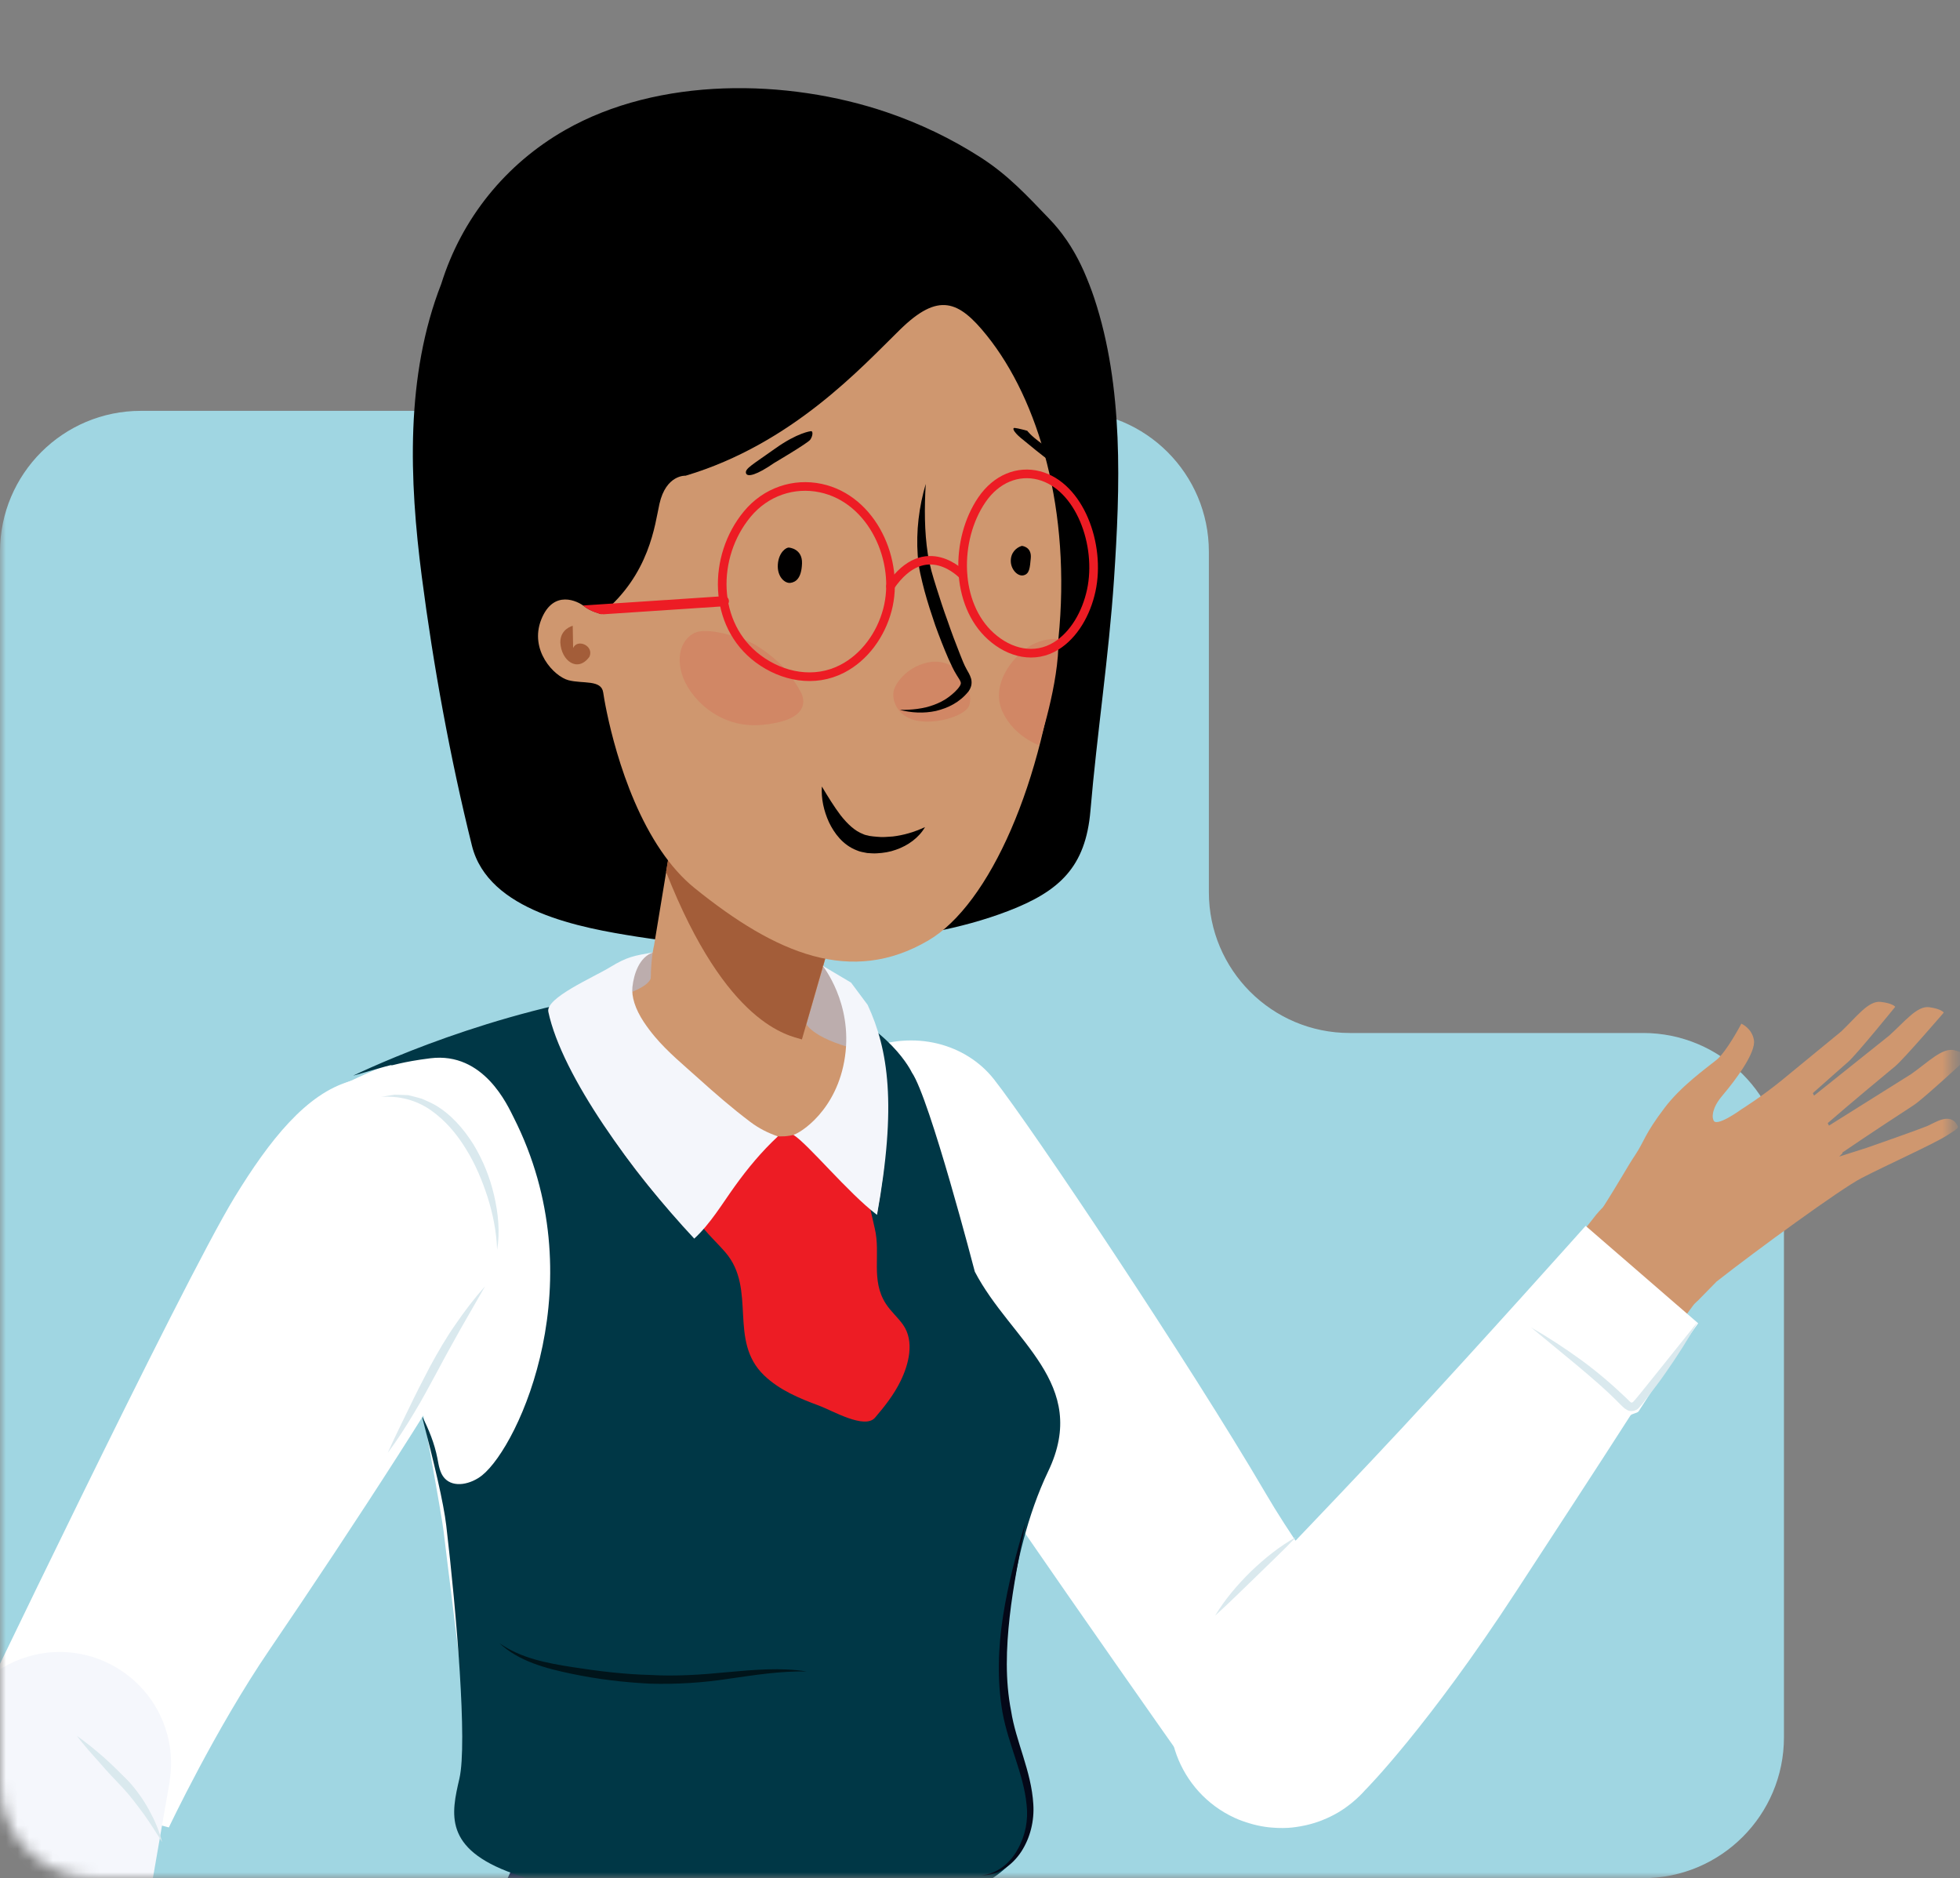 <svg width="167" height="160" viewBox="0 0 167 160" fill="none" xmlns="http://www.w3.org/2000/svg">
<rect x="0" y="0" width="167" height="160" fill="#808080" stroke="none"/>
<mask id="mask0_988_144358" style="mask-type:alpha" maskUnits="userSpaceOnUse" x="0" y="0" width="167" height="160">
<path d="M0 8C0 3.582 3.582 0 8 0H166.428V160H8C3.582 160 0 156.418 0 152V8Z" fill="#056DAE"/>
</mask>
<g mask="url(#mask0_988_144358)">
<path fill-rule="evenodd" clip-rule="evenodd" d="M103 47C103 40.373 97.627 35 91 35H12C5.373 35 0 40.373 0 47V83.5C0 85.985 -2.015 88 -4.5 88C-6.985 88 -9 90.015 -9 92.5V151C-9 155.971 -4.971 160 0 160H103H140C146.627 160 152 154.627 152 148V100C152 93.373 146.627 88 140 88H115C108.373 88 103 82.627 103 76V47Z" fill="#A0D6E2"/>
<path fill-rule="evenodd" clip-rule="evenodd" d="M113.994 276.385L114.02 276.378C105.217 232.779 97.353 208.136 75.131 157.865C75.126 157.852 75.109 157.842 75.102 157.829C74.883 157.274 74.64 156.722 74.344 156.185C70.699 149.556 62.55 147.036 56.145 150.555C52.044 152.809 49.662 156.991 49.428 161.449C49.427 161.461 49.416 161.473 49.416 161.485C49.321 165.954 49.151 180.345 48.996 187.975C48.77 199.167 47.867 208.105 53.398 217.822C58.93 227.539 86.159 277.226 88.383 283.475L88.386 283.474C89.136 285.594 90.424 287.556 92.254 289.126C97.838 293.92 106.255 293.282 111.052 287.701C113.836 284.462 114.776 280.27 113.994 276.385Z" fill="#CF976F"/>
<path fill-rule="evenodd" clip-rule="evenodd" d="M120.075 272.764L120.079 272.763C120.061 272.707 120.039 272.637 120.016 272.565C120.012 272.554 120.009 272.542 120.005 272.532C118.116 266.615 99.754 210.353 95.732 200.089C91.651 189.674 79.861 157.63 79.181 156.008C79.178 156.001 79.172 155.996 79.169 155.989C78.871 155.198 78.518 154.419 78.1 153.656C73.286 144.876 62.262 141.658 53.476 146.468C47.61 149.681 44.23 155.661 44.062 161.894C44.061 161.906 44.056 161.916 44.056 161.927C43.908 169.483 43.626 182.902 43.459 190.641C43.218 201.833 42.302 210.77 47.821 220.493C51.534 227.037 65.913 254.793 74.87 272.801C79.226 281.556 81.343 286.652 81.343 286.652L81.349 286.65C85.565 296.936 97.236 302.053 107.699 298.09C117.931 294.213 123.271 283.07 120.075 272.764Z" fill="#111B34"/>
<path fill-rule="evenodd" clip-rule="evenodd" d="M75.961 164.73C76.332 161.902 75.843 158.91 74.344 156.185C70.698 149.556 62.55 147.036 56.145 150.555C52.954 152.308 50.799 155.23 49.889 158.539C47.342 163.991 42.578 174.293 39.813 180.154C35.036 190.279 30.562 198.07 31.644 209.198C32.726 220.325 37.293 276.792 36.772 283.404L36.776 283.405C36.708 284.26 36.718 285.135 36.822 286.021C37.676 293.328 44.296 298.561 51.608 297.706C57.389 297.032 61.857 292.751 63.059 287.38L63.073 287.383C72.758 244.361 75.675 218.721 75.961 164.73Z" fill="#CF976F"/>
<path fill-rule="evenodd" clip-rule="evenodd" d="M53.479 146.468C50.017 148.363 47.425 151.224 45.842 154.53C45.835 154.543 45.823 154.554 45.816 154.568C42.596 161.405 36.859 173.54 33.546 180.538C28.755 190.657 24.27 198.442 25.337 209.57C26.404 220.699 31.204 270.476 31.204 270.476C31.204 270.476 31.194 272.203 30.023 273.014C28.851 273.825 28.263 273.807 28.386 274.514C28.508 275.22 29.394 276.514 29.394 276.514C29.394 276.514 28.109 277.53 27.892 278.068C27.675 278.606 28.074 278.704 28.074 278.704C28.074 278.704 26.672 279.078 26.848 279.649C27.024 280.22 28.742 281.318 28.742 281.318L28.926 285.83L28.976 285.831C29.728 295.966 37.885 304.227 48.313 304.834C59.237 305.47 68.662 297.473 69.953 286.762C69.964 286.704 69.973 286.631 69.981 286.556C69.982 286.544 69.984 286.532 69.985 286.52C70.677 280.343 76.889 221.493 77.409 210.484C77.936 199.312 80.258 165.249 80.3 163.491C80.3 163.482 80.297 163.472 80.297 163.463C80.501 160.164 79.809 156.77 78.102 153.655C73.288 144.875 62.264 141.657 53.479 146.468Z" fill="#1A2E52"/>
<path fill-rule="evenodd" clip-rule="evenodd" d="M92.378 23.176C92.365 23.147 92.353 23.118 92.341 23.091C92.258 22.909 92.177 22.728 92.09 22.551C91.94 22.241 91.785 21.945 91.624 21.657C91.59 21.596 91.554 21.536 91.52 21.474C91.332 21.148 91.136 20.834 90.934 20.535C90.924 20.519 90.915 20.502 90.904 20.487C90.892 20.468 90.875 20.45 90.863 20.432C90.408 19.773 89.925 19.181 89.409 18.647C87.509 16.673 85.924 14.931 83.54 13.401C81.046 11.801 78.355 10.514 75.551 9.561C67.057 6.678 56.12 6.528 48.148 11.081C43.085 13.972 39.337 18.604 37.6 24.176C34.526 32.03 34.874 40.903 35.938 49.12C36.923 56.723 38.364 64.614 40.21 72.04C41.603 77.643 49.495 79.043 54.325 79.803C60.468 80.768 66.789 80.853 72.974 80.284C77.337 79.884 81.798 79.186 85.906 77.606C90.251 75.934 92.501 73.879 92.909 69.074C93.468 62.489 94.475 55.951 94.918 49.346C95.444 41.481 95.751 32.98 93.234 25.395C92.983 24.641 92.694 23.904 92.378 23.176Z" fill="black"/>
<path fill-rule="evenodd" clip-rule="evenodd" d="M115.24 141.891L115.243 141.888L85.264 93.645C85.256 93.629 85.246 93.616 85.237 93.6L84.84 92.961L84.823 92.973C84.312 92.266 83.687 91.623 82.949 91.078C79.098 88.23 73.666 89.042 70.817 92.891C68.587 95.905 68.61 99.88 70.569 102.833L70.561 102.839L102.039 150.248L102.042 150.246C102.881 151.524 104.101 152.571 105.625 153.191C109.623 154.817 114.183 152.896 115.81 148.899C116.781 146.515 116.484 143.932 115.24 141.891Z" fill="#CF976F"/>
<path fill-rule="evenodd" clip-rule="evenodd" d="M116.907 139.771C116.907 139.771 111.94 134.216 107.816 127.176C101.356 116.147 87.922 96.045 84.689 91.944C82.322 88.938 77.91 87.66 73.604 89.464C71.117 90.506 69.447 93.199 68.952 95.192C68.006 99.005 69.967 103.716 72.761 108.682C76.562 115.437 96.525 143.843 100.748 149.835C101.666 151.512 103.091 152.931 104.946 153.825C109.675 156.103 115.357 154.119 117.636 149.392C119.183 146.187 118.762 142.546 116.858 139.821C116.875 139.804 116.889 139.789 116.907 139.771Z" fill="white"/>
<path fill-rule="evenodd" clip-rule="evenodd" d="M164.195 95.934C163.523 96.209 159.653 97.581 159.027 97.789C158.603 97.93 157.246 98.356 156.706 98.529L156.999 98.23L156.976 98.184C159.083 96.742 162.469 94.527 163.075 94.136C163.837 93.647 167.709 90.067 167.709 90.067C167.709 90.067 167.565 89.742 166.542 89.473C165.521 89.206 164.333 90.445 162.85 91.493L155.837 95.891L155.73 95.677C157.644 94.014 160.906 91.3 161.479 90.833C162.179 90.259 165.619 86.261 165.619 86.261C165.619 86.261 165.437 85.954 164.392 85.805C163.346 85.655 162.307 87.021 160.955 88.231L154.566 93.335L154.46 93.123C155.843 91.889 157.137 90.751 157.474 90.458C158.158 89.866 161.481 85.771 161.481 85.771C161.481 85.771 161.292 85.471 160.242 85.35C159.192 85.23 158.193 86.626 156.875 87.873L156.806 87.93L156.836 87.894C156.817 87.914 156.799 87.932 156.78 87.951L151.794 92.044C150.066 93.45 148.366 94.509 148.366 94.509C148.366 94.509 146.156 96.125 145.988 95.404C145.988 95.404 145.953 95.336 145.935 95.209C145.934 95.2 145.933 95.189 145.932 95.178C145.928 95.131 145.928 95.071 145.931 95.009C145.934 94.962 145.943 94.91 145.951 94.86C145.961 94.793 145.971 94.727 145.995 94.651C146.09 94.303 146.301 93.869 146.75 93.339C148.039 91.818 149.598 89.641 149.443 88.619C149.287 87.596 148.371 87.206 148.371 87.206C148.371 87.206 147.127 89.585 146.244 90.3C145.361 91.013 143.238 92.517 141.841 94.361C140.082 96.681 140.11 97.218 139.334 98.38C138.557 99.542 138.214 100.302 136.195 103.46L136.2 103.465C135.553 104.325 135.146 105.379 135.085 106.534C134.921 109.631 137.3 112.275 140.399 112.439C142.037 112.525 143.545 111.896 144.63 110.83L144.634 110.834L146.267 109.169C149.655 106.511 156.807 101.291 158.603 100.363C160.774 99.241 164.704 97.475 165.852 96.752C167 96.031 166.886 96.067 166.741 95.814C166.118 94.725 164.802 95.686 164.195 95.934Z" fill="#CF976F"/>
<path fill-rule="evenodd" clip-rule="evenodd" d="M146.038 106.645C145.877 103.548 143.235 101.167 140.136 101.328C138.471 101.414 137.018 102.222 136.05 103.426L136.045 103.422C136.045 103.422 126.707 115.343 121.599 121.279C116.491 127.216 103.171 140.813 103.171 140.813L103.174 140.815C102.454 141.568 101.872 142.476 101.49 143.516C100.004 147.566 102.084 152.054 106.136 153.539C109.25 154.68 112.616 153.712 114.686 151.368L114.692 151.373C114.692 151.373 118.806 146.812 125.344 137.403C130.604 129.834 144.965 110.249 144.965 110.249L144.962 110.248C145.698 109.242 146.107 107.987 146.038 106.645Z" fill="#CF976F"/>
<path fill-rule="evenodd" clip-rule="evenodd" d="M135.103 104.431C135.103 104.431 126.068 114.55 119.433 121.683C112.946 128.657 102.28 139.687 102.28 139.687L102.287 139.693C101.953 140.045 101.644 140.426 101.363 140.833C101.331 140.878 101.301 140.927 101.27 140.974C101.001 141.379 100.751 141.802 100.541 142.257C98.345 147.022 100.429 152.666 105.196 154.861C105.637 155.064 106.087 155.217 106.537 155.349C106.625 155.374 106.711 155.4 106.798 155.423C107.238 155.537 107.679 155.621 108.122 155.669C108.198 155.678 108.275 155.682 108.352 155.688C108.794 155.727 109.235 155.74 109.674 155.716C109.694 155.715 109.716 155.717 109.737 155.715C110.194 155.687 110.647 155.619 111.093 155.526C111.164 155.512 111.234 155.498 111.305 155.482C111.748 155.379 112.183 155.249 112.608 155.084C112.641 155.072 112.673 155.057 112.706 155.042C113.139 154.87 113.56 154.667 113.963 154.432L113.996 154.414C114.405 154.175 114.79 153.901 115.16 153.601C115.198 153.569 115.238 153.539 115.275 153.505C115.644 153.198 115.993 152.864 116.315 152.499C116.32 152.501 121.634 147.161 129.239 135.485C132.168 130.986 136.022 125.109 138.915 120.593C139.027 120.418 139.513 120.397 139.622 120.226C142.616 115.543 144.691 112.732 144.691 112.732L135.103 104.431Z" fill="white"/>
<path fill-rule="evenodd" clip-rule="evenodd" d="M130.466 113.091C131.929 113.932 133.341 114.855 134.708 115.85C136.075 116.842 137.363 117.951 138.591 119.123C138.745 119.278 138.884 119.428 138.97 119.471C139.047 119.498 139.023 119.512 139.149 119.425C139.366 119.21 139.669 118.81 139.922 118.508L141.497 116.55L144.649 112.613C143.835 114.093 142.919 115.509 141.955 116.893C141.484 117.594 140.962 118.256 140.453 118.927C140.17 119.275 139.989 119.566 139.622 119.955C139.452 120.164 138.947 120.312 138.645 120.121C138.353 119.966 138.218 119.782 138.068 119.652C136.907 118.458 135.636 117.377 134.355 116.3L130.466 113.091Z" fill="#DAE9EE"/>
<path fill-rule="evenodd" clip-rule="evenodd" d="M103.537 137.633C104.371 136.241 105.433 135.006 106.582 133.873C107.748 132.756 109.012 131.733 110.431 130.942C109.311 132.116 108.15 133.199 107.013 134.318C105.86 135.42 104.744 136.549 103.537 137.633Z" fill="#DAE9EE"/>
<path fill-rule="evenodd" clip-rule="evenodd" d="M77.463 91.819C77.463 91.819 75.617 87.83 69.522 85.661L68.784 88.238C68.784 88.238 62.294 101.166 58.511 93.481C56.785 89.978 56.157 86.902 55.979 84.584C43.693 85.881 32.955 90.621 29.902 92.068C29.479 92.229 29.174 92.373 29.029 92.494C28.914 92.589 28.858 92.838 28.853 93.212C31.191 92.05 37.565 128.478 37.792 130.41C38.666 137.835 40.332 149.273 39.64 152.26C38.947 155.249 37.504 156.558 43.497 158.686C49.49 160.813 53.727 163.087 67.391 162.732C78.578 162.442 82.237 160.242 82.237 160.242C82.237 160.242 87.955 159.563 87.413 155.116C86.871 150.67 85.43 148.306 85.339 143.099C85.339 143.099 85.489 133.297 89.081 125.794C92.672 118.291 85.909 114.689 82.828 108.79C82.828 108.79 78.99 94.025 77.463 91.819Z" fill="white"/>
<path fill-rule="evenodd" clip-rule="evenodd" d="M77.694 91.365C77.694 91.365 75.847 87.376 69.753 85.207L69.015 87.784C69.015 87.784 70.481 104.527 70.502 107.737C70.524 110.946 70.584 112.628 69.633 111.942C68.682 111.256 62.525 100.712 58.741 93.027C57.016 89.524 56.388 86.448 56.21 84.13C43.924 85.427 33.185 90.167 30.132 91.614C29.71 91.775 33.501 90.623 33.356 90.743C33.241 90.838 34.228 90.455 36.673 90.153C41.228 89.59 43.254 94.184 43.77 95.204C50.742 108.978 44.257 123.121 41.081 125.68C40.156 126.425 38.665 126.798 37.873 125.923C37.465 125.471 37.385 124.824 37.268 124.227C37.021 122.967 36.541 121.773 35.943 120.616C36.987 124.616 37.796 128.024 38.023 129.956C38.897 137.381 39.836 148.525 39.144 151.512C38.452 154.501 37.759 157.49 43.752 159.617C49.745 161.745 53.982 164.018 67.646 163.663C78.833 163.374 82.492 161.173 82.492 161.173C82.492 161.173 88.6 158.63 87.778 154.181C86.956 149.73 85.657 147.627 85.566 142.421C85.566 142.421 85.72 132.843 89.311 125.34C92.903 117.837 86.139 114.235 83.059 108.336C83.059 108.336 79.221 93.571 77.694 91.365Z" fill="#003746"/>
<path fill-rule="evenodd" clip-rule="evenodd" d="M87.374 129.702C86.884 132.382 86.33 135.046 86.029 137.733C85.732 140.411 85.633 143.129 86.15 145.755C86.556 148.378 87.878 150.874 88.043 153.702C88.136 155.108 87.785 156.554 87.023 157.731C86.271 158.889 84.985 159.83 83.586 159.76C84.971 159.651 86.094 158.694 86.711 157.54C87.366 156.39 87.626 155.046 87.471 153.744C87.215 151.102 85.918 148.636 85.419 145.887C84.945 143.152 85.041 140.36 85.465 137.658C85.889 134.949 86.586 132.31 87.374 129.702Z" fill="#040818"/>
<path fill-rule="evenodd" clip-rule="evenodd" d="M68.729 142.391C66.491 142.346 64.3 142.698 62.092 143.013C59.884 143.354 57.616 143.498 55.369 143.43C53.12 143.317 50.882 143.047 48.687 142.586C46.523 142.132 44.205 141.535 42.547 139.975C44.387 141.276 46.612 141.681 48.79 142.023C50.983 142.365 53.186 142.634 55.395 142.689C57.609 142.816 59.806 142.666 62.026 142.447C64.238 142.248 66.509 142.038 68.729 142.391Z" fill="#00141A"/>
<path fill-rule="evenodd" clip-rule="evenodd" d="M26.151 97.109L26.143 97.105L-1.407 146.898C-2.152 148.234 -2.518 149.799 -2.365 151.437C-1.962 155.731 1.848 158.887 6.146 158.485C8.711 158.244 10.866 156.789 12.104 154.744L41.09 105.896C41.099 105.882 41.108 105.867 41.116 105.852L41.501 105.205L41.483 105.195C41.874 104.415 42.156 103.566 42.3 102.659C43.049 97.93 39.822 93.49 35.09 92.74C31.386 92.154 27.868 94.01 26.151 97.109Z" fill="#CF976F"/>
<path fill-rule="evenodd" clip-rule="evenodd" d="M22.935 140.58C30.149 129.988 39.005 116.358 40.744 112.549C42.776 108.098 47.763 98.623 37.337 93.245C34.884 91.979 31.889 91.547 29.908 92.088C26.118 93.125 22.96 97.134 19.986 101.995C15.46 109.399 -2.888 147.746 -2.888 147.746C-2.888 147.746 -3.44 151.072 14.387 155.679C14.387 155.679 18.34 147.325 22.935 140.58Z" fill="white"/>
<path fill-rule="evenodd" clip-rule="evenodd" d="M3.585 142.127C0.079 142.641 -2.535 145.407 -3.014 148.743C-3.018 148.742 -3.961 154.81 -4.275 166.259C-4.528 175.472 -5.81 199.719 -5.81 199.719L-5.807 199.719C-5.872 200.963 -5.526 202.237 -4.733 203.322C-2.901 205.825 0.614 206.37 3.119 204.539C4.465 203.556 5.239 202.086 5.388 200.548L5.395 200.548C5.395 200.548 6.675 185.463 7.695 177.7C8.716 169.937 12.409 151.27 12.409 151.27C12.553 150.449 12.581 149.592 12.453 148.721C11.825 144.452 7.855 141.5 3.585 142.127Z" fill="#CF976F"/>
<path fill-rule="evenodd" clip-rule="evenodd" d="M5.802 199.202C5.802 199.202 8.803 185.939 10.311 176.318C11.786 166.91 14.453 151.804 14.453 151.804L14.443 151.803C14.479 151.587 14.506 151.372 14.527 151.155C14.534 151.084 14.541 151.015 14.545 150.946C14.56 150.761 14.569 150.576 14.573 150.39C14.574 150.258 14.57 150.124 14.568 149.99C14.565 149.85 14.563 149.71 14.553 149.568C14.534 149.284 14.504 148.995 14.457 148.707C13.98 145.789 12.226 143.404 9.859 142.025C8.809 141.412 7.636 140.996 6.401 140.823C5.476 140.694 4.514 140.698 3.542 140.857C3.242 140.908 2.951 140.972 2.666 141.046C2.573 141.071 2.484 141.1 2.391 141.127C2.2 141.184 2.008 141.243 1.823 141.311C1.718 141.349 1.618 141.389 1.517 141.431C1.344 141.499 1.173 141.574 1.006 141.654C0.909 141.699 0.811 141.746 0.715 141.794C0.54 141.885 0.369 141.983 0.201 142.084C0.123 142.13 0.044 142.173 -0.033 142.222C-0.265 142.369 -0.488 142.526 -0.704 142.691C-0.785 142.752 -0.858 142.82 -0.936 142.883C-1.074 142.997 -1.212 143.11 -1.342 143.229C-1.437 143.317 -1.528 143.409 -1.618 143.5C-1.723 143.602 -1.827 143.709 -1.925 143.818C-2.02 143.92 -2.111 144.024 -2.201 144.13C-2.287 144.234 -2.371 144.341 -2.452 144.449C-2.542 144.564 -2.631 144.679 -2.714 144.797C-2.785 144.897 -2.849 145.003 -2.915 145.107C-3.089 145.377 -3.25 145.656 -3.395 145.944C-3.431 146.013 -3.47 146.081 -3.504 146.153C-3.578 146.307 -3.643 146.468 -3.71 146.63C-3.749 146.723 -3.788 146.816 -3.823 146.91C-3.884 147.071 -3.938 147.235 -3.99 147.4C-4.02 147.497 -4.049 147.593 -4.076 147.69C-4.124 147.861 -4.168 148.03 -4.206 148.204C-4.225 148.294 -4.241 148.387 -4.259 148.478C-4.294 148.661 -4.329 148.844 -4.352 149.032C-4.357 149.031 -5.774 156.429 -5.542 170.36C-5.452 175.743 -5.54 182.288 -5.657 187.654C-5.681 188.768 -6.18 188.348 -6.205 189.339C-6.298 192.988 -6.766 196.773 -6.693 197.743C-6.681 197.897 -5.946 197.978 -5.946 197.978L5.802 199.202Z" fill="#F5F7FC"/>
<path fill-rule="evenodd" clip-rule="evenodd" d="M6.55 147.879C7.357 148.447 8.112 149.067 8.85 149.71C9.584 150.366 10.279 151.064 10.973 151.763C11.638 152.496 12.22 153.315 12.695 154.183C13.174 155.053 13.572 155.965 13.813 156.923C13.288 156.087 12.775 155.269 12.211 154.489C11.638 153.718 11.069 152.95 10.412 152.252C9.746 151.556 9.08 150.859 8.452 150.118C7.801 149.393 7.144 148.668 6.55 147.879Z" fill="#DAE9EE"/>
<path fill-rule="evenodd" clip-rule="evenodd" d="M41.332 109.575L39.283 113.141C38.617 114.332 37.953 115.52 37.315 116.727C36.663 117.926 36.023 119.141 35.31 120.318C34.606 121.499 33.867 122.662 33.039 123.764C33.599 122.505 34.21 121.278 34.807 120.046C35.398 118.812 36.017 117.592 36.659 116.375C37.319 115.168 38.01 113.971 38.8 112.839C39.58 111.702 40.413 110.604 41.332 109.575Z" fill="#DAE9EE"/>
<path fill-rule="evenodd" clip-rule="evenodd" d="M32.456 93.45C32.833 93.379 33.218 93.314 33.609 93.257C33.996 93.259 34.391 93.283 34.792 93.296C35.174 93.391 35.564 93.484 35.947 93.601C36.304 93.769 36.681 93.915 37.031 94.11C38.424 94.914 39.499 96.155 40.335 97.486C41.157 98.836 41.748 100.311 42.099 101.835C42.451 103.356 42.613 104.941 42.358 106.474C42.302 104.929 42.001 103.432 41.547 101.988C41.081 100.551 40.494 99.148 39.699 97.877C38.92 96.601 37.941 95.443 36.727 94.592C35.517 93.732 34.004 93.323 32.456 93.45Z" fill="#DAE9EE"/>
<path fill-rule="evenodd" clip-rule="evenodd" d="M47.856 88.906C51.001 95.813 53.957 99.891 59.147 105.431C61.37 103.392 65.54 95.547 67.473 96.514C68.617 97.085 72.162 101.465 74.723 103.414C77.431 88.45 72.976 84.312 71.312 83.089C67.015 79.928 61.791 80.333 56.41 80.902C54.269 81.127 47.714 86.059 47.51 87.459C47.438 87.956 47.647 88.449 47.856 88.906Z" fill="#BCADAD"/>
<path fill-rule="evenodd" clip-rule="evenodd" d="M57.112 72.157L55.73 80.526C55.73 80.526 54.263 86.195 58.046 93.879C61.828 101.562 68.659 99.156 68.638 95.947C68.617 92.737 68.319 88.635 68.319 88.635L70.566 80.796L57.112 72.157Z" fill="#CF976F"/>
<path fill-rule="evenodd" clip-rule="evenodd" d="M57.097 72.246C57.097 72.246 56.018 79.551 55.485 83.215C55.298 84.496 51.023 85.312 51.023 85.312C51.023 85.312 55.405 96.826 60.788 98.833C66.171 100.84 78.163 90.504 73.745 89.561C69.327 88.618 68.697 87.233 68.697 87.233L70.551 80.884L57.097 72.246Z" fill="#CF976F"/>
<path fill-rule="evenodd" clip-rule="evenodd" d="M59.004 101.391C58.16 103.358 60.411 105.067 61.808 106.689C64.507 109.821 62.02 114.201 65.103 117.166C66.414 118.426 68.126 119.135 69.8 119.751C70.894 120.156 73.677 121.797 74.556 120.77C75.38 119.809 76.166 118.805 76.725 117.664C77.427 116.237 77.944 114.274 76.941 112.852C76.494 112.219 75.897 111.718 75.475 111.063C74.172 109.036 75.054 106.857 74.538 104.669C74.201 103.236 74.144 102.73 73.853 102.169C72.773 100.089 70.627 95.877 67.815 96.635C65.002 97.393 64.659 95.253 60.32 98.566C59.413 99.267 59.417 100.424 59.004 101.391Z" fill="#ED1C24"/>
<path fill-rule="evenodd" clip-rule="evenodd" d="M56.75 74.269C61.909 87.406 67.244 88.212 68.332 88.549C68.332 88.545 68.331 88.533 68.331 88.533L70.563 80.775L57.122 72.034L56.75 74.269Z" fill="#A35D39"/>
<path fill-rule="evenodd" clip-rule="evenodd" d="M73.925 85.602C75.694 89.419 76.418 94.145 74.725 103.496C72.249 101.613 68.859 97.468 67.602 96.677C68.162 96.534 71.333 94.607 71.996 90.021C72.661 85.432 70.088 82.269 70.088 82.269L72.514 83.709L73.925 85.602Z" fill="#F4F6FB"/>
<path fill-rule="evenodd" clip-rule="evenodd" d="M53.886 84.073C54.006 82.992 54.46 81.527 55.658 81.131C54.023 81.416 53.441 81.504 51.997 82.385C50.553 83.266 46.468 85.014 46.72 86.196C47.887 91.678 53.963 99.976 59.153 105.517C60.528 104.256 61.537 102.544 62.619 101.042C63.736 99.491 64.894 98.103 66.277 96.81C65.402 96.499 64.671 96.135 63.92 95.569C62.399 94.421 60.956 93.173 59.542 91.898C58.262 90.743 56.892 89.625 55.783 88.3C55.456 87.912 55.147 87.501 54.863 87.076C54.109 85.942 53.796 84.887 53.886 84.073Z" fill="#F4F6FB"/>
<path fill-rule="evenodd" clip-rule="evenodd" d="M84.083 28.585C81.678 25.589 79.961 24.88 76.689 28.078C73.417 31.276 67.505 37.813 58.421 40.524C58.421 40.524 56.753 40.41 56.187 42.927C55.799 44.653 55.379 48.939 51.234 52.312C51.234 52.312 50.291 52.074 49.773 51.65C49.255 51.226 47.161 50.155 46.119 52.772C45.078 55.39 47.213 57.632 48.442 57.949C49.672 58.267 51.239 57.88 51.396 58.995C51.524 59.902 52.756 67.242 56.328 72.478C57.153 73.687 58.102 74.783 59.19 75.662C66.13 81.264 72.528 83.969 79.099 80.117C84.326 77.053 88.954 66.56 90.182 54.418C91.284 43.514 88.509 34.098 84.083 28.585Z" fill="#CF976F"/>
<path fill-rule="evenodd" clip-rule="evenodd" d="M69.079 36.733C69.079 36.733 67.965 36.845 66.039 38.218C64.113 39.591 63.462 39.922 63.561 40.305C63.661 40.688 64.504 40.451 65.955 39.444C65.955 39.444 68.803 37.765 69.028 37.468C69.253 37.171 69.304 36.689 69.079 36.733Z" fill="black"/>
<path fill-rule="evenodd" clip-rule="evenodd" d="M87.528 36.698C87.528 36.698 86.726 36.474 86.462 36.456C86.199 36.438 86.389 36.811 86.947 37.283C87.504 37.754 89.099 39.042 89.33 39.179C89.562 39.315 90.092 39.64 89.977 39.224C89.861 38.807 89.83 38.564 88.799 37.819C87.767 37.075 87.528 36.698 87.528 36.698Z" fill="black"/>
<path fill-rule="evenodd" clip-rule="evenodd" d="M90.181 54.435C90.181 54.435 88.697 54.248 87.296 55.348C85.894 56.447 84.448 58.613 85.445 60.69C86.442 62.768 88.489 63.466 88.489 63.466C88.489 63.466 90.263 58.202 90.181 54.435Z" fill="#D18765"/>
<path fill-rule="evenodd" clip-rule="evenodd" d="M82.146 57.702C82.146 57.702 81.114 56.118 79.283 56.395C77.452 56.672 76.35 58.068 76.155 58.82C75.96 59.572 76.388 60.971 77.982 61.363C79.577 61.754 81.961 61.072 82.494 60.264C83.027 59.455 82.146 57.702 82.146 57.702Z" fill="#D18765"/>
<path fill-rule="evenodd" clip-rule="evenodd" d="M66.914 56.978C66.914 56.978 65.158 55.148 63.491 54.52C61.824 53.892 60.093 53.559 59.259 53.886C58.424 54.213 57.529 55.391 58.079 57.352C58.627 59.314 61.172 62.096 64.916 61.755C68.66 61.415 68.681 59.878 68.268 59.038C67.856 58.197 66.914 56.978 66.914 56.978Z" fill="#D18765"/>
<path fill-rule="evenodd" clip-rule="evenodd" d="M78.877 41.225C78.758 43.247 78.759 45.264 79.055 47.205C79.131 47.689 79.242 48.161 79.359 48.629C79.493 49.107 79.634 49.584 79.787 50.059C80.084 51.011 80.396 51.961 80.74 52.9C81.064 53.847 81.417 54.785 81.785 55.71C81.97 56.175 82.141 56.632 82.367 57.029C82.48 57.242 82.64 57.465 82.744 57.821C82.792 58.005 82.798 58.224 82.75 58.421C82.697 58.612 82.612 58.779 82.517 58.905C81.766 59.837 80.782 60.315 79.743 60.566C78.704 60.79 77.647 60.726 76.663 60.475C77.677 60.482 78.684 60.386 79.59 60.041C80.04 59.872 80.469 59.657 80.842 59.374C81.205 59.103 81.589 58.755 81.788 58.429C81.884 58.255 81.882 58.187 81.844 58.079C81.797 57.951 81.669 57.751 81.526 57.53C81.23 57.062 81.022 56.579 80.81 56.118C80.402 55.179 80.035 54.23 79.688 53.273C79.359 52.309 79.043 51.34 78.775 50.354C78.643 49.86 78.523 49.361 78.412 48.861C78.303 48.346 78.227 47.824 78.193 47.305C78.048 45.231 78.302 43.175 78.877 41.225Z" fill="black"/>
<path fill-rule="evenodd" clip-rule="evenodd" d="M67.228 46.65C67.228 46.65 68.376 46.729 68.335 47.995C68.293 49.26 67.809 49.595 67.343 49.655C66.878 49.715 66.202 49.138 66.275 48.083C66.349 47.027 67.016 46.609 67.228 46.65Z" fill="#010000"/>
<path fill-rule="evenodd" clip-rule="evenodd" d="M87.062 46.503C87.062 46.503 87.916 46.562 87.827 47.545C87.751 48.397 87.712 48.885 87.219 49.008C86.726 49.131 86.144 48.537 86.124 47.821C86.104 47.106 86.567 46.653 87.062 46.503Z" fill="#010000"/>
<path fill-rule="evenodd" clip-rule="evenodd" d="M70.026 67.002C70.556 67.889 71.068 68.719 71.626 69.458C72.196 70.18 72.833 70.794 73.54 71.054C73.709 71.149 73.9 71.154 74.081 71.212C74.291 71.238 74.516 71.276 74.734 71.284C75.177 71.339 75.617 71.291 76.069 71.26C76.968 71.154 77.879 70.897 78.815 70.46C78.289 71.368 77.368 72.034 76.338 72.389C75.824 72.578 75.272 72.666 74.721 72.693C74.443 72.716 74.173 72.683 73.89 72.669C73.591 72.604 73.276 72.572 72.997 72.44C71.823 71.986 71.091 71.003 70.634 70.053C70.19 69.079 69.96 68.044 70.026 67.002Z" fill="black"/>
<path fill-rule="evenodd" clip-rule="evenodd" d="M48.799 53.311C48.799 53.311 47.723 53.573 47.743 54.737C47.819 56.288 49.212 57.331 50.219 55.955C50.644 55.026 49.209 54.372 48.832 55.203" fill="#A35D39"/>
<path fill-rule="evenodd" clip-rule="evenodd" d="M69.925 41.58C74.362 42.517 76.711 47.821 75.608 51.964C75.048 54.065 73.68 55.99 71.747 56.982C69.396 58.19 66.672 57.667 64.61 56.135C60.683 53.219 60.685 47.407 63.663 43.803C65.251 41.882 67.635 41.097 69.925 41.58Z" stroke="#ED1C24" stroke-width="0.736" stroke-linecap="round" stroke-linejoin="round"/>
<path fill-rule="evenodd" clip-rule="evenodd" d="M88.525 40.504C91.983 41.4 93.824 46.405 92.978 50.308C92.55 52.286 91.491 54.097 89.988 55.027C88.16 56.157 86.04 55.657 84.43 54.207C81.365 51.448 81.351 45.97 83.658 42.58C84.888 40.774 86.741 40.043 88.525 40.504Z" stroke="#ED1C24" stroke-width="0.736" stroke-linecap="round" stroke-linejoin="round"/>
<path d="M82.026 48.997C82.026 48.997 78.874 45.585 75.866 49.948" stroke="#ED1C24" stroke-width="0.723" stroke-linecap="round" stroke-linejoin="round"/>
<path fill-rule="evenodd" clip-rule="evenodd" d="M61.647 50.789L51.371 51.469L49.666 51.582C49.708 51.611 49.746 51.64 49.778 51.665C50.298 52.094 51.247 52.334 51.247 52.334C51.258 52.324 51.269 52.316 51.282 52.308C51.322 52.319 51.363 52.331 51.408 52.33C51.413 52.33 51.42 52.33 51.428 52.329L61.705 51.647C61.943 51.632 62.121 51.426 62.106 51.189C62.091 50.953 61.911 50.758 61.647 50.789Z" fill="#ED1C24"/>
</g>
</svg>
